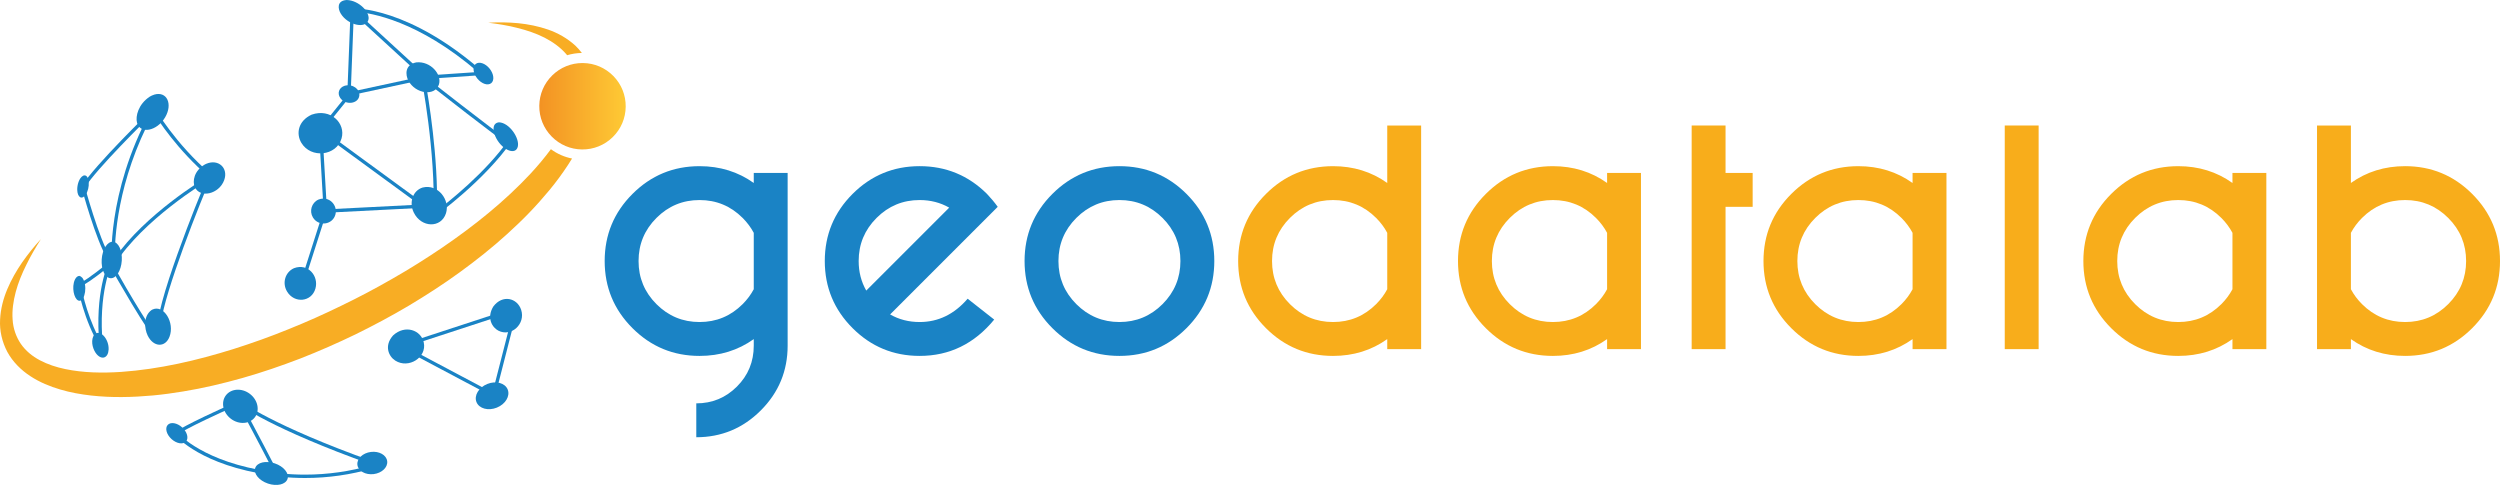 <?xml version="1.0" encoding="UTF-8"?> <!-- Generator: Adobe Illustrator 16.0.0, SVG Export Plug-In . SVG Version: 6.00 Build 0) --> <svg xmlns="http://www.w3.org/2000/svg" xmlns:xlink="http://www.w3.org/1999/xlink" version="1.1" id="Layer_1" x="0px" y="0px" width="515.514px" height="100px" viewBox="0 0 515.514 100" xml:space="preserve"> <g> <g> <path fill="#1A83C5" d="M155.43,71.268v-1.342c-3.242,2.311-6.969,3.465-11.18,3.465c-5.403,0-10.015-1.908-13.834-5.729 c-3.82-3.82-5.729-8.432-5.729-13.834c0-5.404,1.909-10.015,5.729-13.834c3.819-3.819,8.431-5.729,13.834-5.729 c4.211,0,7.938,1.155,11.18,3.465v-2.068h6.986v35.607c0,5.217-1.844,9.67-5.533,13.359s-8.124,5.533-13.304,5.533v-6.986 c3.279,0,6.074-1.156,8.385-3.467S155.43,74.584,155.43,71.268 M155.43,59.641V48.014c-0.597-1.117-1.361-2.142-2.292-3.074 c-2.46-2.459-5.422-3.688-8.888-3.688s-6.428,1.229-8.888,3.688c-2.459,2.458-3.688,5.421-3.688,8.888 c0,3.465,1.229,6.428,3.688,8.887c2.46,2.459,5.422,3.689,8.888,3.689s6.428-1.23,8.888-3.689 C154.068,61.783,154.833,60.758,155.43,59.641"></path> <path fill="#1A83C5" d="M205.736,42.649l-5.086,5.085l-17.105,17.104c1.826,1.045,3.857,1.566,6.094,1.566 c3.838,0,7.136-1.602,9.893-4.807l5.478,4.303c-4.1,4.994-9.222,7.49-15.371,7.49c-5.404,0-10.016-1.908-13.835-5.729 c-3.82-3.82-5.729-8.432-5.729-13.834c0-5.404,1.909-10.015,5.729-13.835c3.819-3.818,8.431-5.729,13.835-5.729 c5.402,0,10.023,1.9,13.862,5.701C204.32,40.823,205.066,41.717,205.736,42.649 M195.731,42.817 c-1.827-1.044-3.857-1.566-6.093-1.566c-3.466,0-6.429,1.23-8.888,3.689c-2.46,2.458-3.689,5.421-3.689,8.888 c0,2.234,0.521,4.268,1.564,6.092L195.731,42.817z"></path> <path fill="#1A83C5" d="M244.668,39.993c3.819,3.82,5.729,8.431,5.729,13.835c0,5.402-1.91,10.014-5.729,13.834 c-3.82,3.82-8.431,5.729-13.834,5.729S220.819,71.482,217,67.662c-3.82-3.82-5.729-8.432-5.729-13.834 c0-5.404,1.909-10.015,5.729-13.835c3.819-3.818,8.431-5.729,13.834-5.729S240.848,36.174,244.668,39.993 M230.833,41.25 c-3.465,0-6.428,1.23-8.888,3.689c-2.459,2.458-3.688,5.421-3.688,8.888c0,3.465,1.229,6.428,3.688,8.887 c2.46,2.459,5.423,3.689,8.888,3.689c3.466,0,6.429-1.23,8.888-3.689c2.459-2.459,3.689-5.422,3.689-8.887 c0-3.467-1.229-6.43-3.689-8.888C237.262,42.481,234.299,41.25,230.833,41.25"></path> <path fill="#F8AD1B" d="M286.058,69.926c-3.242,2.311-6.969,3.465-11.178,3.465c-5.404,0-10.016-1.908-13.836-5.729 s-5.729-8.432-5.729-13.834c0-5.404,1.908-10.015,5.729-13.834s8.432-5.729,13.836-5.729c4.209,0,7.936,1.155,11.178,3.465v-11.85 h6.988v46.115h-6.988V69.926z M286.058,59.641V48.014c-0.596-1.117-1.359-2.142-2.291-3.074c-2.459-2.459-5.422-3.688-8.887-3.688 c-3.467,0-6.43,1.229-8.889,3.688c-2.459,2.458-3.689,5.421-3.689,8.888c0,3.465,1.23,6.428,3.689,8.887s5.422,3.689,8.889,3.689 c3.465,0,6.428-1.23,8.887-3.689C284.698,61.783,285.462,60.758,286.058,59.641"></path> <path fill="#F8AD1B" d="M331.392,69.926c-3.244,2.311-6.969,3.465-11.18,3.465c-5.404,0-10.016-1.908-13.836-5.729 s-5.729-8.432-5.729-13.834c0-5.404,1.908-10.015,5.729-13.834s8.432-5.729,13.836-5.729c4.211,0,7.936,1.155,11.18,3.465v-2.068 h6.986v36.333h-6.986V69.926z M331.392,59.641V48.014c-0.598-1.117-1.361-2.142-2.293-3.074c-2.459-2.459-5.422-3.688-8.887-3.688 c-3.467,0-6.43,1.229-8.889,3.688c-2.459,2.458-3.689,5.421-3.689,8.888c0,3.465,1.23,6.428,3.689,8.887s5.422,3.689,8.889,3.689 c3.465,0,6.428-1.23,8.887-3.689C330.03,61.783,330.794,60.758,331.392,59.641"></path> <polygon fill="#F8AD1B" points="348.831,25.879 355.817,25.879 355.817,35.661 361.407,35.661 361.407,42.649 355.817,42.649 355.817,71.994 348.831,71.994 "></polygon> <path fill="#F8AD1B" d="M394.385,69.926c-3.242,2.311-6.969,3.465-11.178,3.465c-5.404,0-10.016-1.908-13.836-5.729 s-5.728-8.432-5.728-13.834c0-5.404,1.907-10.015,5.728-13.834s8.432-5.729,13.836-5.729c4.209,0,7.936,1.155,11.178,3.465v-2.068 h6.988v36.333h-6.988V69.926z M394.385,59.641V48.014c-0.596-1.117-1.359-2.142-2.291-3.074c-2.459-2.459-5.422-3.688-8.887-3.688 c-3.467,0-6.43,1.229-8.889,3.688c-2.459,2.458-3.689,5.421-3.689,8.888c0,3.465,1.23,6.428,3.689,8.887s5.422,3.689,8.889,3.689 c3.465,0,6.428-1.23,8.887-3.689C393.025,61.783,393.789,60.758,394.385,59.641"></path> <rect x="413.391" y="25.879" fill="#F8AD1B" width="6.986" height="46.115"></rect> <path fill="#F8AD1B" d="M460.344,69.926c-3.242,2.311-6.969,3.465-11.18,3.465c-5.404,0-10.016-1.908-13.834-5.729 c-3.82-3.82-5.73-8.432-5.73-13.834c0-5.404,1.91-10.015,5.73-13.834c3.818-3.819,8.43-5.729,13.834-5.729 c4.211,0,7.938,1.155,11.18,3.465v-2.068h6.986v36.333h-6.986V69.926z M460.344,59.641V48.014 c-0.598-1.117-1.361-2.142-2.293-3.074c-2.459-2.459-5.422-3.688-8.887-3.688c-3.467,0-6.428,1.229-8.889,3.688 c-2.459,2.458-3.689,5.421-3.689,8.888c0,3.465,1.23,6.428,3.689,8.887c2.461,2.459,5.422,3.689,8.889,3.689 c3.465,0,6.428-1.23,8.887-3.689C458.982,61.783,459.746,60.758,460.344,59.641"></path> <path fill="#F8AD1B" d="M484.77,71.994h-6.988V25.879h6.988v11.85c3.242-2.31,6.969-3.466,11.18-3.466 c5.402,0,10.014,1.91,13.834,5.729c3.82,3.82,5.73,8.431,5.73,13.835c0,5.402-1.91,10.014-5.73,13.834s-8.432,5.729-13.834,5.729 c-4.211,0-7.938-1.154-11.18-3.465V71.994z M487.063,62.715c2.459,2.459,5.422,3.689,8.887,3.689s6.428-1.23,8.887-3.689 c2.461-2.459,3.689-5.422,3.689-8.887c0-3.467-1.229-6.43-3.689-8.888c-2.459-2.46-5.422-3.689-8.887-3.689 s-6.428,1.229-8.887,3.689c-0.934,0.932-1.697,1.957-2.293,3.074v11.627C485.365,60.758,486.129,61.783,487.063,62.715"></path> <path fill="#1A83C5" d="M30.455,69.197c1.174,2.408,3.61,2.541,4.497,0.244c1.123-2.912-1.178-6.65-3.467-5.633 c-0.075,0.033-0.171,0.09-0.243,0.129C29.534,65.174,29.754,67.756,30.455,69.197"></path> <path fill="#1A83C5" d="M62.135,29.442c1.973,3.307,7.245,2.732,8.298-0.903c0.898-3.108-2.252-6.277-6.166-4.9 C61.418,24.953,61.042,27.61,62.135,29.442"></path> <path fill="#1A83C5" d="M40.158,38.538c1.051,2.421,5.024,1.504,6.074-1.402c0.901-2.494-1.199-4.414-3.683-3.368 c-0.094,0.04-0.215,0.103-0.308,0.146C39.986,35.217,39.665,37.403,40.158,38.538"></path> <path fill="#1A83C5" d="M19.923,73.027c1.098,1.283,2.393,0.783,2.474-0.955c0.099-2.109-1.655-4.113-2.8-3.201 c-0.154,0.123-0.252,0.279-0.331,0.406C18.637,70.598,19.271,72.266,19.923,73.027"></path> <path fill="#1A83C5" d="M28.251,25.292c0.646,2.421,4.113,1.767,5.797-1.093c1.623-2.755,0.364-5.433-2.208-4.698 c-0.378,0.107-0.696,0.282-0.951,0.423C28.499,21.491,27.908,24.006,28.251,25.292"></path> <path fill="#1A83C5" d="M59.187,60.105c1.524,2.549,5.085,2.176,5.861-0.615c0.718-2.578-1.529-5.273-4.422-4.189 C58.809,56.104,58.136,58.35,59.187,60.105"></path> <path fill="#1A83C5" d="M64.529,44.844c1.164,1.925,4.069,1.535,4.641-0.625c0.507-1.921-1.328-3.931-3.524-3.058 C64.253,41.805,63.732,43.526,64.529,44.844"></path> <path fill="#1A83C5" d="M84.218,16.641c1.468,2.738,5.458,3.256,6.278,0.814c0.695-2.069-1.684-4.894-4.662-4.592 C83.442,13.353,83.574,15.441,84.218,16.641"></path> <path fill="#1A83C5" d="M70.279,2.825c1.432,2.336,5.088,3.19,5.672,1.325c0.48-1.533-1.867-4.07-4.454-4.15 C69.43,0.131,69.653,1.802,70.279,2.825"></path> <path fill="#1A83C5" d="M85.323,43.827c1.547,3.175,5.644,3.265,6.642,0.146c0.867-2.713-1.606-6.088-4.812-5.305 C85.143,39.292,84.288,41.703,85.323,43.827"></path> <path fill="#1A83C5" d="M70.149,20.181c1.055,1.565,3.709,1.275,3.943-0.432c0.178-1.286-1.335-2.56-3.065-2.051 C69.907,18.088,69.505,19.224,70.149,20.181"></path> <path fill="#1A83C5" d="M102.357,28.561c1.35,2.482,3.992,3.482,4.417,1.671c0.414-1.756-1.764-4.943-3.882-5.011 C101.279,25.404,101.708,27.367,102.357,28.561"></path> <path fill="#1A83C5" d="M15.927,39.158c0.049,1.563,0.95,2.093,1.723,1.012c0.99-1.388,0.832-4.045-0.239-4.005 c-0.073,0.002-0.169,0.031-0.239,0.055C16.265,36.679,15.897,38.214,15.927,39.158"></path> <polygon fill="#1A83C5" points="62.248,59.684 61.586,59.473 66.727,43.405 65.724,26.154 89.938,43.864 89.527,44.424 66.502,27.583 67.428,43.493 "></polygon> <path fill="#1A83C5" d="M89.36,44.838l0.025-0.707c0.47-12.954-2.48-27.981-2.51-28.132l-0.183-0.918l0.736,0.577 c0.148,0.115,14.789,11.572,17.345,13.281l-0.387,0.576c-2.276-1.522-13.631-10.377-16.661-12.745 c0.614,3.388,2.669,15.649,2.376,26.667c2.18-1.641,10.08-7.826,14.888-14.755l0.57,0.396 c-5.659,8.156-15.526,15.275-15.625,15.348L89.36,44.838z"></path> <rect x="79.267" y="9.419" transform="matrix(0.211 0.978 -0.978 0.211 80.103 -63.87)" fill="#1A83C5" width="0.694" height="16.527"></rect> <path fill="#1A83C5" d="M17.444,38.739l-0.587-0.371c2.84-4.49,14.174-15.472,14.655-15.938l0.323-0.313l0.221,0.393 c0.038,0.068,3.94,6.942,11.48,13.476l-0.454,0.525c-6.608-5.726-10.459-11.718-11.403-13.274 C29.789,25.082,19.979,34.73,17.444,38.739"></path> <path fill="#1A83C5" d="M22.182,53.512c-2.521-4.277-5.251-14.438-5.366-14.869l0.671-0.179 c0.027,0.104,2.821,10.499,5.294,14.694L22.182,53.512z"></path> <path fill="#1A83C5" d="M20.509,71.248c-1.036-11.004,1.794-16.846,1.915-17.09l0.622,0.309c-0.029,0.059-2.861,5.93-1.846,16.717 L20.509,71.248z"></path> <path fill="#1A83C5" d="M23.102,55.371l-0.086-1.029c-0.012-0.143-1.079-14.448,7.931-31.184l0.611,0.329 c-7.503,13.937-7.943,26.148-7.889,29.736c6.186-8.98,18.403-16.353,18.531-16.429l0.356,0.596 c-0.13,0.077-13.035,7.867-18.901,17.111L23.102,55.371z"></path> <path fill="#1A83C5" d="M87.565,16.288L71.734,1.759l0.837-0.037c0.475-0.021,11.814-0.354,27.232,13.287l-0.46,0.52 c-0.115-0.102-0.229-0.202-0.344-0.302l0.02,0.289L87.565,16.288z M73.512,2.449l14.304,13.127l10.75-0.725 C86.205,4.204,76.452,2.665,73.512,2.449"></path> <polygon fill="#1A83C5" points="66.383,27.086 65.843,26.651 71.612,19.505 72.239,3.458 72.932,3.485 72.296,19.762 "></polygon> <path fill="#1A83C5" d="M15.223,58.303c-0.394,1.719,0.29,3.799,1.221,3.713c1.095-0.102,1.651-3.166,0.548-4.715 C16.149,56.352,15.45,57.316,15.223,58.303"></path> <path fill="#1A83C5" d="M20.559,71.396c-3.255-5.354-4.463-11.822-4.604-12.623c-0.022-0.074-0.024-0.148-0.01-0.215l0.396-1.756 l0.242,1.508c0.466-0.195,1.869-1.002,5.935-4.268l0.319-0.258l0.201,0.359c3.883,6.928,8.422,14.416,9.782,15.709 c-0.031-0.215-0.105-0.572-0.278-1.152c-1.291-4.32,9.073-29.401,9.515-30.466l0.641,0.266 c-3.709,8.947-10.467,26.732-9.491,30.001c0.434,1.455,0.436,2.008,0.01,2.188c-0.405,0.17-0.957,0.406-6.015-7.996 c-2.012-3.344-3.953-6.762-4.569-7.854c-3.741,2.992-5.257,3.918-5.93,4.156c0.302,1.568,1.545,7.264,4.448,12.039L20.559,71.396z "></path> <path fill="#1A83C5" d="M37.557,88.127c1.042,0.943,1.397,2.248,0.795,2.914c-0.604,0.668-1.938,0.443-2.979-0.5 s-1.397-2.248-0.794-2.914S36.515,87.184,37.557,88.127"></path> <path fill="#1A83C5" d="M51.508,81.205c1.654,1.244,2.125,3.408,1.053,4.832c-1.071,1.426-3.281,1.572-4.935,0.328 c-1.654-1.244-2.125-3.408-1.054-4.834C47.645,80.107,49.855,79.961,51.508,81.205"></path> <path fill="#1A83C5" d="M59.289,98.76c-0.39,1.15-2.196,1.576-4.036,0.953c-1.838-0.625-3.014-2.061-2.624-3.211 c0.39-1.148,2.196-1.574,4.035-0.951S59.678,97.611,59.289,98.76"></path> <path fill="#1A83C5" d="M56.343,97.094c-2.58-5.066-6.383-12.152-7.188-13.648c-11.228,5.006-12.426,6.113-12.435,6.123 L36.208,89.1c0.103-0.111,1.339-1.248,12.959-6.42l0.294-0.131l0.153,0.283c0.044,0.082,4.459,8.277,7.348,13.947L56.343,97.094z"></path> <path fill="#1A83C5" d="M55.839,97.977c-14.207-1.98-19.389-7.893-19.603-8.143l0.528-0.451c0.051,0.059,5.253,5.967,19.17,7.906 L55.839,97.977z"></path> <path fill="#1A83C5" d="M25.112,53.75c-0.138,2.076-1.176,3.697-2.318,3.621c-1.144-0.074-1.959-1.818-1.822-3.895 s1.175-3.697,2.318-3.621S25.249,51.674,25.112,53.75"></path> <path fill="#1A83C5" d="M62.897,98.566c-1.693,0-3.399-0.086-5.072-0.256l0.07-0.691c1.649,0.168,3.332,0.252,5.002,0.252 c4.682,0,9.311-0.66,13.76-1.961l0.194,0.666C72.339,97.896,67.644,98.566,62.897,98.566"></path> <path fill="#1A83C5" d="M100.958,14.149c0.882,1.095,1.028,2.439,0.328,3.003c-0.7,0.564-1.982,0.134-2.864-0.961 c-0.881-1.095-1.027-2.439-0.328-3.003C98.795,12.624,100.077,13.054,100.958,14.149"></path> <path fill="#1A83C5" d="M79.842,95.094c0.156,1.262-1.093,2.457-2.789,2.668c-1.696,0.209-3.199-0.643-3.355-1.904 s1.091-2.455,2.788-2.666S79.685,93.832,79.842,95.094"></path> <path fill="#1A83C5" d="M76.652,95.803c-20.782-7.422-27.289-12.326-27.555-12.531l0.423-0.551 c0.065,0.051,6.718,5.055,27.366,12.428L76.652,95.803z"></path> <rect x="77.794" y="32.546" transform="matrix(0.051 0.999 -0.999 0.051 117.058 -37.287)" fill="#1A83C5" width="0.694" height="20.765"></rect> <path fill="#1A83C5" d="M104.688,80.314c0.544,1.348-0.455,3.021-2.232,3.738c-1.777,0.719-3.659,0.209-4.203-1.139 c-0.544-1.346,0.456-3.02,2.233-3.738C102.263,78.459,104.144,78.969,104.688,80.314"></path> <path fill="#1A83C5" d="M81.515,74.363c2.745,1.742,6.531-0.662,5.872-3.729c-0.551-2.561-3.847-3.773-6.338-1.461 C79.135,71.334,80.169,73.51,81.515,74.363"></path> <path fill="#1A83C5" d="M102.794,68.199c2.649,1.332,5.618-1.406,4.672-4.309c-0.796-2.441-3.842-3.234-5.75-0.674 C100.294,65.564,101.49,67.543,102.794,68.199"></path> <path fill="#1A83C5" d="M102.017,81.998l-20.06-10.645l24.872-8.137L102.017,81.998z M83.726,71.506l17.837,9.465l4.28-16.699 L83.726,71.506z"></path> <path fill="#F8AD24" d="M112.294,7.769c1.736,0.895,3.303,2.032,4.493,3.419c0.054,0.064,0.102,0.133,0.152,0.198 c0.978-0.293,1.999-0.45,3.043-0.466c-0.411-0.54-0.856-1.049-1.338-1.509c-1.671-1.532-3.623-2.613-5.638-3.315 c-2.021-0.699-4.087-1.1-6.15-1.314c-2.067-0.188-4.128-0.225-6.174-0.098c2.033,0.254,4.05,0.567,6.005,1.074 C108.643,6.243,110.549,6.885,112.294,7.769"></path> <path fill="#F8AD24" d="M113.6,30.764c-1.287,1.745-2.699,3.421-4.188,5.031c-5.37,5.759-11.632,10.761-18.211,15.255 c-3.303,2.236-6.682,4.371-10.155,6.35c-3.462,1.996-6.998,3.873-10.601,5.609c-3.593,1.762-7.247,3.393-10.956,4.879 c-3.699,1.51-7.462,2.852-11.262,4.057c-7.594,2.387-15.402,4.189-23.23,4.744c-3.902,0.256-7.827,0.189-11.529-0.582 c-1.848-0.381-3.627-0.963-5.22-1.807c-1.598-0.834-2.971-1.975-3.958-3.406c-0.969-1.439-1.582-3.156-1.688-5.01 c-0.139-1.85,0.141-3.783,0.643-5.682c0.51-1.904,1.275-3.768,2.174-5.574c0.879-1.824,1.922-3.574,3.012-5.313 c-1.394,1.504-2.68,3.111-3.873,4.807c-1.169,1.709-2.217,3.525-3.041,5.482c-0.826,1.953-1.391,4.072-1.497,6.311 c-0.132,2.232,0.396,4.582,1.497,6.656c1.127,2.07,2.858,3.768,4.768,5.01c1.915,1.256,4.007,2.102,6.109,2.727 c2.108,0.633,4.252,1.002,6.388,1.25c2.137,0.232,4.273,0.34,6.397,0.314c2.126-0.012,4.239-0.135,6.341-0.326 c2.1-0.195,4.185-0.486,6.257-0.828c4.146-0.676,8.226-1.646,12.247-2.781c4.021-1.141,7.969-2.5,11.861-3.99 c3.883-1.52,7.699-3.195,11.446-5.008c3.735-1.836,7.412-3.799,10.997-5.924c3.573-2.143,7.083-4.402,10.461-6.859 c3.377-2.455,6.664-5.051,9.767-7.875c1.554-1.41,3.076-2.857,4.538-4.371c1.463-1.516,2.87-3.091,4.219-4.723 c1.35-1.632,2.613-3.347,3.787-5.134c0.294-0.449,0.582-0.903,0.863-1.363C116.382,32.378,114.897,31.724,113.6,30.764"></path> </g> <g> <defs> <path id="SVGID_1_" d="M113.882,15.542c-1.7,1.664-2.651,3.892-2.677,6.271c-0.026,2.38,0.876,4.627,2.541,6.328 s3.892,2.652,6.271,2.678c2.38,0.024,4.628-0.877,6.328-2.542c1.701-1.664,2.652-3.892,2.678-6.271 c0.026-2.38-0.876-4.628-2.541-6.328c-1.665-1.701-3.893-2.652-6.271-2.678c-0.033-0.001-0.066-0.001-0.1-0.001 C117.769,12.999,115.56,13.899,113.882,15.542"></path> </defs> <clipPath id="SVGID_2_"> <use xlink:href="#SVGID_1_" overflow="visible"></use> </clipPath> <linearGradient id="SVGID_3_" gradientUnits="userSpaceOnUse" x1="-514.237" y1="245.261" x2="-513.89" y2="245.261" gradientTransform="matrix(51.328 0 0 -51.328 26506.104 12610.697)"> <stop offset="0" style="stop-color:#F39223"></stop> <stop offset="1" style="stop-color:#FECA35"></stop> </linearGradient> <rect x="111.179" y="12.999" clip-path="url(#SVGID_2_)" fill="url(#SVGID_3_)" width="17.871" height="17.845"></rect> </g> </g> </svg> 